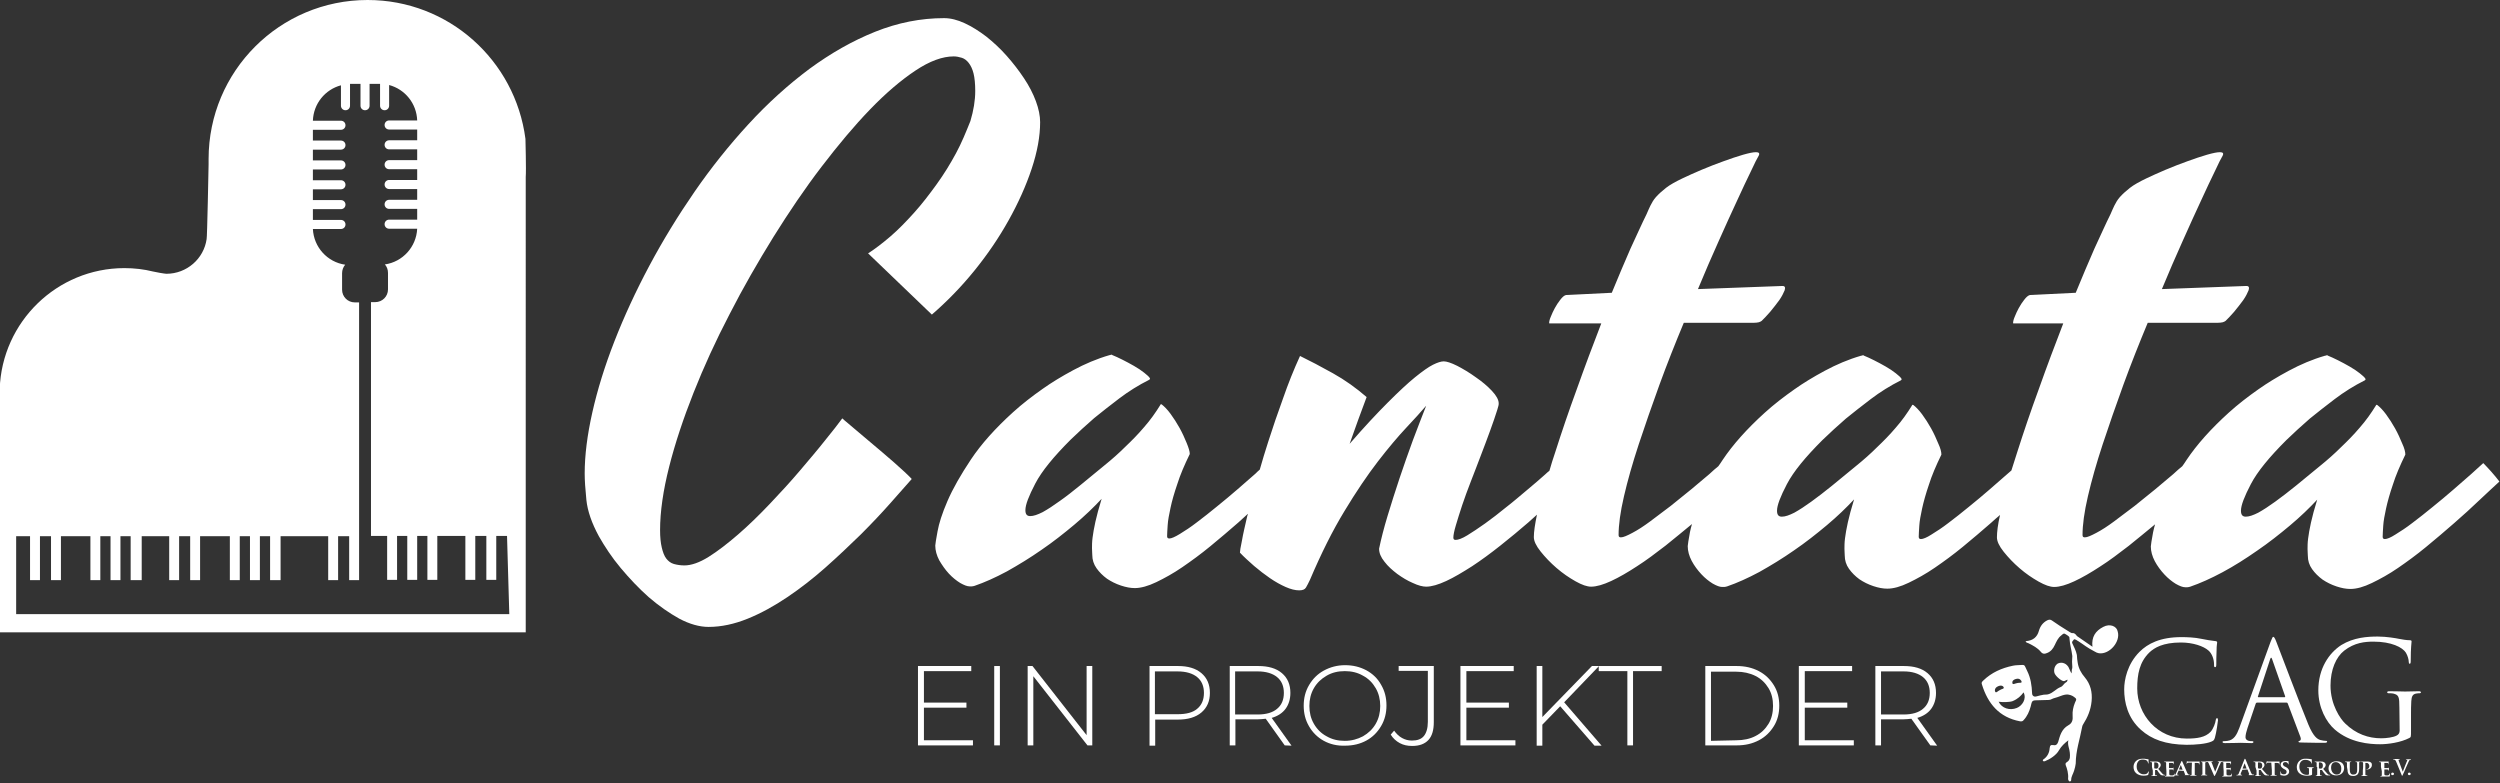 <?xml version="1.0" encoding="utf-8"?>
<!-- Generator: Adobe Illustrator 26.5.0, SVG Export Plug-In . SVG Version: 6.00 Build 0)  -->
<svg version="1.1" id="Ebene_1" xmlns="http://www.w3.org/2000/svg" xmlns:xlink="http://www.w3.org/1999/xlink" x="0px" y="0px"
	 viewBox="0 0 882.1 276.3" style="enable-background:new 0 0 882.1 276.3;" xml:space="preserve">
<rect x="0" y="0" width="882.1" height="276.3" fill="#333333" stroke="none"/>
<style type="text/css">
	.st0{fill:#FFFFFF;}
	.st1{fill-rule:evenodd;clip-rule:evenodd;fill:#FFFFFF;}
</style>
<g>
	<g>
		<g>
			<path class="st0" d="M801.1,226.6c0.6-1.6,0.8-1.9,1-1.9s0.5,0.2,1.1,1.8c0.7,1.8,8.3,21.9,11.3,29.2c1.8,4.3,3.2,5.1,4.2,5.4
				c0.7,0.2,1.5,0.3,1.9,0.3c0.3,0,0.5,0,0.5,0.3c0,0.3-0.4,0.4-1,0.4c-0.7,0-4.3,0-7.6-0.1c-0.9,0-1.5,0-1.5-0.3
				c0-0.2,0.2-0.3,0.4-0.3c0.3-0.1,0.6-0.5,0.3-1.3l-4.5-11.9c-0.1-0.2-0.2-0.3-0.4-0.3h-10.4c-0.2,0-0.4,0.1-0.5,0.4l-2.9,8.6
				c-0.4,1.2-0.7,2.4-0.7,3.2c0,1,1,1.4,1.8,1.4h0.5c0.3,0,0.5,0.1,0.5,0.3c0,0.3-0.3,0.4-0.7,0.4c-1.2,0-3.2-0.1-3.8-0.1
				c-0.5,0-3.2,0.1-5.5,0.1c-0.6,0-0.9-0.1-0.9-0.4c0-0.2,0.2-0.3,0.4-0.3c0.3,0,1,0,1.4-0.1c2.2-0.3,3.2-2.1,4.1-4.5L801.1,226.6z
				 M806.1,246c0.2,0,0.2-0.1,0.2-0.3l-4.6-13.1c-0.2-0.7-0.5-0.7-0.7,0l-4.3,13.1c-0.1,0.2,0,0.3,0.1,0.3H806.1z"/>
		</g>
	</g>
	<g>
		<path class="st0" d="M755.4,257.5c-4.7-4.2-5.9-9.7-5.9-14.3c0-3.3,1.1-8.9,5.4-13.2c2.9-2.9,7.3-5.2,14.8-5.2
			c1.9,0,4.7,0.1,7,0.6c1.8,0.4,3.4,0.6,4.9,0.8c0.5,0,0.7,0.2,0.7,0.5c0,0.4-0.2,1-0.2,2.7c-0.1,1.6-0.1,4.3-0.1,5
			c0,0.7-0.1,1-0.4,1c-0.4,0-0.4-0.3-0.4-1c0-1.9-0.8-3.9-2-4.9c-1.7-1.5-5.4-2.8-9.7-2.8c-6.4,0-9.4,1.9-11.1,3.5
			c-3.5,3.4-4.3,7.7-4.3,12.7c0,9.3,7.1,17.7,17.5,17.7c3.6,0,6.5-0.4,8.4-2.4c1-1.1,1.7-3.2,1.8-4.1c0.1-0.5,0.2-0.7,0.5-0.7
			c0.2,0,0.3,0.3,0.3,0.7c0,0.3-0.6,4.6-1.1,6.2c-0.3,0.9-0.4,1-1.3,1.4c-1.9,0.8-5.6,1.1-8.7,1.1
			C764.1,262.7,759.2,260.9,755.4,257.5z"/>
	</g>
	<g>
		<path class="st0" d="M846.6,249.7c0-3.9-0.2-4.5-2.2-5c-0.4-0.1-1.2-0.1-1.7-0.1c-0.2,0-0.4-0.1-0.4-0.3c0-0.3,0.2-0.4,0.8-0.4
			c2.2,0,5.2,0.1,5.5,0.1s3.3-0.1,4.8-0.1c0.5,0,0.8,0.1,0.8,0.4c0,0.2-0.2,0.3-0.4,0.3c-0.3,0-0.6,0-1.2,0.1
			c-1.3,0.2-1.7,1-1.8,2.7c-0.1,1.6-0.1,3-0.1,5v5.4c0,2.2,0,2.3-0.6,2.6c-3.1,1.6-7.5,2.2-10.3,2.2c-3.7,0-10.6-0.5-16-5.2
			c-3-2.6-5.8-7.7-5.8-13.8c0-7.8,3.8-13.2,8.1-16c4.4-2.7,9.2-3,12.9-3c3,0,6.5,0.6,7.4,0.8c1,0.2,2.7,0.5,3.9,0.5
			c0.5,0,0.6,0.2,0.6,0.4c0,0.7-0.3,2-0.3,6.9c0,0.8-0.1,1-0.4,1c-0.2,0-0.3-0.3-0.3-0.7c0-0.7-0.3-2-1-3.2
			c-1.2-1.9-5.1-3.9-11.4-3.9c-3,0-6.7,0.3-10.4,3.2c-2.8,2.2-4.8,6.6-4.8,12.3c0,6.8,3.5,11.8,5.2,13.4c3.8,3.7,8.2,5.2,12.7,5.2
			c1.7,0,4.3-0.3,5.5-1c0.6-0.3,1-0.9,1-1.7L846.6,249.7L846.6,249.7z"/>
	</g>
	<g>
		<g>
			<path class="st0" d="M753.7,272.8c-0.7-0.6-0.9-1.5-0.9-2.2c0-0.5,0.1-1.4,0.9-2.1c0.5-0.5,1.3-0.8,2.4-0.8c0.5,0,0.7,0,1.1,0.1
				c0.3,0,0.5,0.1,0.8,0.1c0.1,0,0.1,0.1,0.1,0.1c0,0.1,0,0.1,0,0.4c0,0.2,0,0.7,0,0.8c0,0.1,0,0.2-0.1,0.2c0,0-0.1-0.1-0.1-0.2
				c0-0.2-0.1-0.5-0.3-0.7c-0.2-0.3-0.8-0.5-1.6-0.5c-0.7,0-1.1,0.2-1.4,0.5c-0.5,0.5-0.7,1.2-0.7,2c0,1.8,1.4,2.7,2.4,2.7
				c0.7,0,1.1-0.1,1.4-0.4c0.1-0.1,0.2-0.4,0.3-0.5c0-0.1,0-0.1,0.1-0.1c0.1,0,0.1,0,0.1,0.1c0,0.1-0.1,0.8-0.2,1
				c0,0.1-0.1,0.2-0.2,0.2c-0.3,0.1-0.9,0.2-1.4,0.2C755.3,273.7,754.4,273.4,753.7,272.8z"/>
			<path class="st0" d="M759.3,270.6c0-1,0-1.2,0-1.4c0-0.2-0.1-0.3-0.3-0.3c0,0-0.2,0-0.3,0c0,0-0.1,0-0.1-0.1c0,0,0.1-0.1,0.1-0.1
				c0.4,0,0.8,0,0.9,0c0.2,0,0.8,0,1,0c0.4,0,0.9,0,1.3,0.3c0.2,0.1,0.5,0.5,0.5,0.9c0,0.5-0.3,0.9-0.9,1.4c0.6,0.7,1.1,1.3,1.5,1.7
				c0.4,0.4,0.6,0.4,0.7,0.4c0.1,0,0.1,0,0.2,0s0.1,0,0.1,0.1c0,0,0,0.1-0.1,0.1h-0.6c-0.4,0-0.5,0-0.7-0.1
				c-0.3-0.1-0.5-0.4-0.9-0.9c-0.3-0.3-0.5-0.8-0.6-0.9c0,0-0.1,0-0.1,0l-0.6,0c0,0,0,0,0,0.1v0.1c0,0.6,0,1.1,0,1.4
				c0,0.2,0,0.3,0.3,0.3c0.1,0,0.2,0,0.3,0c0.1,0,0.1,0,0.1,0.1c0,0,0,0.1-0.1,0.1c-0.4,0-0.9,0-1,0c-0.1,0-0.5,0-0.8,0
				c-0.1,0-0.1,0-0.1-0.1c0,0,0-0.1,0.1-0.1c0.1,0,0.2,0,0.2,0c0.2,0,0.2-0.1,0.2-0.3c0-0.3,0-0.8,0-1.4L759.3,270.6L759.3,270.6z
				 M760.1,271c0,0.1,0,0.1,0.1,0.1c0.2,0,0.3,0.1,0.5,0.1c0.3,0,0.4,0,0.5-0.1c0.2-0.1,0.4-0.4,0.4-1c0-0.9-0.6-1.1-1-1.1
				c-0.2,0-0.3,0-0.4,0c-0.1,0-0.1,0-0.1,0.1L760.1,271L760.1,271z"/>
			<path class="st0" d="M764.3,270.6c0-1,0-1.2,0-1.4c0-0.2-0.1-0.3-0.3-0.3c0,0-0.2,0-0.3,0c-0.1,0-0.1,0-0.1-0.1
				c0,0,0-0.1,0.2-0.1c0.3,0,0.8,0,1,0c0.2,0,1.7,0,1.8,0c0.1,0,0.2,0,0.3,0c0,0,0.1,0,0.1,0s0,0,0,0.1c0,0,0,0.1,0,0.4
				c0,0.1,0,0.3,0,0.4c0,0,0,0.1-0.1,0.1c0,0,0,0,0-0.1s0-0.2-0.1-0.2c0-0.1-0.1-0.2-0.4-0.2c-0.1,0-0.9,0-1.1,0c0,0,0,0,0,0.1v1.6
				c0,0,0,0.1,0,0.1c0.2,0,1,0,1.2,0c0.2,0,0.2,0,0.3-0.1c0.1-0.1,0.1-0.1,0.1-0.1c0,0,0,0,0,0.1c0,0,0,0.1,0,0.5c0,0.1,0,0.4,0,0.4
				s0,0.1-0.1,0.1c0,0,0,0,0,0c0-0.1,0-0.1,0-0.2c0-0.1-0.1-0.2-0.4-0.2c-0.1,0-0.9,0-1,0c0,0,0,0,0,0.1v0.5c0,0.2,0,0.8,0,1
				c0,0.4,0.2,0.5,0.9,0.5c0.2,0,0.5,0,0.6-0.1c0.2-0.1,0.2-0.2,0.3-0.5c0-0.1,0-0.1,0.1-0.1c0,0,0,0.1,0,0.2c0,0.1,0,0.6-0.1,0.7
				c0,0.2-0.1,0.2-0.3,0.2c-0.5,0-0.9,0-1.2,0c-0.3,0-0.6,0-0.8,0c-0.1,0-0.2,0-0.4,0c-0.2,0-0.3,0-0.5,0c-0.1,0-0.1,0-0.1-0.1
				c0,0,0-0.1,0.1-0.1c0.1,0,0.2,0,0.2,0c0.1,0,0.2-0.1,0.2-0.3c0-0.3,0-0.8,0-1.4L764.3,270.6L764.3,270.6z"/>
			<path class="st0" d="M768.7,271.9C768.7,271.9,768.7,271.9,768.7,271.9l-0.4,0.9c-0.1,0.2-0.1,0.3-0.1,0.4c0,0.1,0,0.2,0.3,0.2
				h0.1c0.1,0,0.1,0,0.1,0.1c0,0,0,0.1-0.1,0.1c-0.2,0-0.5,0-0.7,0c-0.1,0-0.4,0-0.8,0c-0.1,0-0.1,0-0.1-0.1c0,0,0-0.1,0.1-0.1
				c0.1,0,0.1,0,0.2,0c0.3,0,0.4-0.2,0.5-0.6l1.8-4c0.1-0.2,0.1-0.3,0.2-0.3c0.1,0,0.1,0.1,0.2,0.2c0.2,0.4,1.3,3,1.7,3.9
				c0.3,0.6,0.5,0.7,0.6,0.7c0.1,0,0.2,0,0.2,0s0.1,0,0.1,0.1c0,0,0,0.1-0.3,0.1c-0.2,0-0.7,0-1.3,0c-0.1,0-0.2,0-0.2,0
				c0,0,0-0.1,0.1-0.1c0.1,0,0.1-0.1,0.1-0.1l-0.5-1.3c0,0,0,0-0.1,0L768.7,271.9L768.7,271.9z M770.1,271.6
				C770.1,271.6,770.2,271.6,770.1,271.6l-0.6-1.7c0,0,0-0.1,0-0.1c0,0,0,0,0,0.1l-0.7,1.6c0,0,0,0,0,0L770.1,271.6L770.1,271.6z"/>
			<path class="st0" d="M773.4,269.1l-1,0c-0.4,0-0.5,0-0.7,0.2c-0.1,0.1-0.1,0.2-0.1,0.2c0,0.1,0,0.1-0.1,0.1c0,0,0,0,0-0.1
				c0-0.1,0.1-0.7,0.1-0.8c0-0.1,0-0.1,0.1-0.1c0.1,0,0.1,0,0.3,0.1c0.2,0,0.4,0,0.7,0h2.7c0.2,0,0.4,0,0.5,0c0.1,0,0.2,0,0.2,0
				c0,0,0,0,0,0.2s0,0.6,0,0.8c0,0.1,0,0.1,0,0.1c-0.1,0-0.1,0-0.1-0.1v-0.1c0-0.2-0.2-0.4-0.8-0.4l-0.8,0v2.6c0,0.6,0,1.1,0,1.4
				c0,0.2,0,0.3,0.2,0.3c0.1,0,0.2,0,0.3,0c0.1,0,0.1,0,0.1,0.1c0,0,0,0.1-0.1,0.1c-0.4,0-0.9,0-1.1,0c-0.2,0-0.6,0-0.9,0
				c-0.1,0-0.1,0-0.1-0.1c0,0,0-0.1,0.1-0.1c0.1,0,0.2,0,0.2,0c0.1,0,0.2-0.1,0.2-0.3c0-0.3,0-0.8,0-1.4L773.4,269.1L773.4,269.1z"
				/>
			<path class="st0" d="M777.1,270.6c0-1,0-1.2,0-1.4c0-0.2-0.1-0.3-0.2-0.3c-0.1,0-0.2,0-0.2,0c-0.1,0-0.1,0-0.1-0.1
				c0,0,0.1-0.1,0.2-0.1c0.2,0,0.7,0,0.9,0c0.2,0,0.6,0,0.9,0c0.1,0,0.1,0,0.1,0.1c0,0.1,0,0.1-0.1,0.1c-0.1,0-0.1,0-0.2,0
				c-0.2,0-0.2,0.1-0.3,0.3c0,0.2,0,0.4,0,1.4v1.1c0,0.6,0,1.1,0,1.4c0,0.2,0.1,0.3,0.3,0.3c0.1,0,0.2,0,0.3,0s0.1,0,0.1,0.1
				c0,0-0.1,0.1-0.1,0.1c-0.4,0-0.9,0-1.1,0c-0.1,0-0.6,0-0.9,0c-0.1,0-0.1,0-0.1-0.1c0,0,0-0.1,0.1-0.1c0.1,0,0.2,0,0.2,0
				c0.1,0,0.2-0.1,0.2-0.3c0-0.3,0-0.8,0-1.4L777.1,270.6L777.1,270.6z"/>
			<path class="st0" d="M779.3,269.3c-0.2-0.4-0.2-0.4-0.5-0.5c-0.1,0-0.2,0-0.3,0s0,0,0-0.1c0-0.1,0-0.1,0.2-0.1c0.4,0,0.7,0,1,0
				c0.2,0,0.5,0,0.9,0c0.1,0,0.2,0,0.2,0.1c0,0-0.1,0.1-0.1,0.1c-0.1,0-0.2,0-0.3,0c0,0-0.1,0.1-0.1,0.1c0,0.1,0,0.2,0.2,0.5
				l1.1,2.9h0c0.3-0.7,1.2-2.8,1.3-3.2c0-0.1,0.1-0.2,0.1-0.2c0-0.1,0-0.1-0.1-0.1c-0.1,0-0.2,0-0.3,0c0,0-0.1,0-0.1-0.1
				c0,0,0-0.1,0.2-0.1c0.3,0,0.6,0,0.7,0c0.1,0,0.4,0,0.6,0c0.1,0,0.1,0,0.1,0.1c0,0,0,0.1-0.1,0.1c-0.1,0-0.2,0-0.3,0.1
				c-0.1,0.1-0.2,0.2-0.3,0.6c-0.3,0.6-0.5,1-0.8,1.8c-0.4,1-0.7,1.6-0.9,2c-0.2,0.4-0.2,0.5-0.3,0.5c-0.1,0-0.2-0.1-0.3-0.4
				L779.3,269.3z"/>
			<path class="st0" d="M784.5,270.6c0-1,0-1.2,0-1.4c0-0.2-0.1-0.3-0.3-0.3c0,0-0.2,0-0.3,0c-0.1,0-0.1,0-0.1-0.1
				c0,0,0-0.1,0.2-0.1c0.3,0,0.8,0,1,0c0.2,0,1.7,0,1.8,0c0.1,0,0.2,0,0.3,0c0,0,0.1,0,0.1,0c0,0,0,0,0,0.1c0,0,0,0.1,0,0.4
				c0,0.1,0,0.3,0,0.4c0,0,0,0.1-0.1,0.1c-0.1,0-0.1,0-0.1-0.1s0-0.2,0-0.2c0-0.1-0.1-0.2-0.4-0.2c-0.1,0-0.9,0-1.1,0c0,0,0,0,0,0.1
				v1.6c0,0,0,0.1,0,0.1c0.2,0,1,0,1.2,0c0.2,0,0.3,0,0.3-0.1c0-0.1,0.1-0.1,0.1-0.1c0,0,0,0,0,0.1c0,0,0,0.1,0,0.5
				c0,0.1,0,0.4,0,0.4s0,0.1-0.1,0.1c0,0,0,0,0,0c0-0.1,0-0.1,0-0.2c0-0.1-0.1-0.2-0.4-0.2c-0.1,0-0.9,0-1,0c0,0,0,0,0,0.1v0.5
				c0,0.2,0,0.8,0,1c0,0.4,0.2,0.5,0.9,0.5c0.2,0,0.5,0,0.6-0.1s0.2-0.2,0.3-0.5c0-0.1,0-0.1,0.1-0.1c0,0,0,0.1,0,0.2
				c0,0.1,0,0.6-0.1,0.7c0,0.2-0.1,0.2-0.3,0.2c-0.5,0-0.9,0-1.2,0c-0.3,0-0.6,0-0.8,0c-0.1,0-0.2,0-0.4,0c-0.2,0-0.3,0-0.5,0
				c-0.1,0-0.1,0-0.1-0.1c0,0,0-0.1,0.1-0.1c0.1,0,0.2,0,0.2,0c0.1,0,0.2-0.1,0.2-0.3c0-0.3,0-0.8,0-1.4L784.5,270.6L784.5,270.6z"
				/>
			<path class="st0" d="M791.2,271.6C791.1,271.6,791.1,271.6,791.2,271.6l-0.5,1.1c-0.1,0.2-0.1,0.4-0.1,0.5c0,0.1,0.1,0.2,0.3,0.2
				h0.1c0.1,0,0.1,0,0.1,0.1c0,0.1,0,0.1-0.1,0.1c-0.2,0-0.6,0-0.8,0c-0.1,0-0.5,0-0.9,0c-0.1,0-0.2,0-0.2-0.1c0-0.1,0-0.1,0.1-0.1
				c0.1,0,0.2,0,0.2,0c0.3,0,0.5-0.3,0.6-0.7l1.9-4.7c0.1-0.2,0.1-0.3,0.2-0.3c0,0,0.1,0.1,0.2,0.2c0.2,0.4,1.4,3.5,1.9,4.6
				c0.3,0.7,0.5,0.8,0.7,0.8c0.1,0,0.2,0,0.3,0c0,0,0.1,0,0.1,0.1c0,0.1-0.1,0.1-0.3,0.1s-0.8,0-1.4,0c-0.1,0-0.2,0-0.2-0.1
				c0-0.1,0-0.1,0.1-0.1c0,0,0.1-0.1,0.1-0.2l-0.6-1.6c0,0,0,0-0.1,0L791.2,271.6L791.2,271.6z M792.7,271.2
				C792.8,271.2,792.8,271.2,792.7,271.2l-0.7-1.9c0,0,0-0.1,0-0.1c0,0,0,0,0,0.1l-0.7,1.8c0,0,0,0.1,0,0.1H792.7z"/>
			<path class="st0" d="M795.8,270.6c0-1,0-1.2,0-1.4c0-0.2-0.1-0.3-0.3-0.3c0,0-0.2,0-0.3,0c-0.1,0-0.1,0-0.1-0.1
				c0,0,0.1-0.1,0.2-0.1c0.3,0,0.8,0,0.9,0c0.2,0,0.8,0,1,0c0.4,0,0.9,0,1.3,0.3c0.2,0.1,0.5,0.5,0.5,0.9c0,0.5-0.3,0.9-0.9,1.4
				c0.6,0.7,1.1,1.3,1.5,1.7c0.4,0.4,0.6,0.4,0.7,0.4c0.1,0,0.1,0,0.2,0c0,0,0.1,0,0.1,0.1c0,0,0,0.1-0.1,0.1h-0.6
				c-0.4,0-0.5,0-0.7-0.1c-0.3-0.1-0.5-0.4-0.9-0.9c-0.3-0.3-0.5-0.8-0.6-0.9c0,0-0.1,0-0.1,0l-0.6,0c0,0,0,0,0,0.1v0.1
				c0,0.6,0,1.1,0,1.4c0,0.2,0,0.3,0.3,0.3c0.1,0,0.2,0,0.3,0c0,0,0.1,0,0.1,0.1c0,0,0,0.1-0.1,0.1c-0.4,0-0.9,0-1,0
				c-0.1,0-0.5,0-0.8,0c-0.1,0-0.1,0-0.1-0.1c0,0,0-0.1,0.1-0.1c0.1,0,0.2,0,0.2,0c0.1,0,0.2-0.1,0.2-0.3c0-0.3,0-0.8,0-1.4
				L795.8,270.6L795.8,270.6z M796.7,271c0,0.1,0,0.1,0.1,0.1c0.1,0,0.3,0.1,0.5,0.1c0.3,0,0.3,0,0.5-0.1c0.2-0.1,0.4-0.4,0.4-1
				c0-0.9-0.6-1.1-1-1.1c-0.2,0-0.3,0-0.4,0c0,0-0.1,0-0.1,0.1L796.7,271L796.7,271z"/>
			<path class="st0" d="M801.4,269.1l-1,0c-0.4,0-0.5,0-0.6,0.2c-0.1,0.1-0.1,0.2-0.1,0.2c0,0.1,0,0.1-0.1,0.1c0,0,0,0,0-0.1
				c0-0.1,0.1-0.7,0.2-0.8c0-0.1,0-0.1,0.1-0.1c0.1,0,0.1,0,0.3,0.1c0.2,0,0.5,0,0.7,0h2.7c0.2,0,0.3,0,0.5,0c0.1,0,0.2,0,0.2,0
				c0,0,0,0,0,0.2s0,0.6,0,0.8c0,0.1,0,0.1,0,0.1c-0.1,0-0.1,0-0.1-0.1v-0.1c0-0.2-0.2-0.4-0.8-0.4l-0.8,0v2.6c0,0.6,0,1.1,0,1.4
				c0,0.2,0.1,0.3,0.3,0.3c0.1,0,0.2,0,0.3,0c0.1,0,0.1,0,0.1,0.1c0,0-0.1,0.1-0.1,0.1c-0.4,0-0.9,0-1.1,0c-0.1,0-0.6,0-0.9,0
				c-0.1,0-0.1,0-0.1-0.1c0,0,0-0.1,0.1-0.1c0.1,0,0.2,0,0.2,0c0.1,0,0.2-0.1,0.2-0.3c0-0.3,0-0.8,0-1.4L801.4,269.1L801.4,269.1z"
				/>
			<path class="st0" d="M804.7,273.5c-0.1-0.1-0.1-0.1-0.1-0.2c0-0.4,0-0.8,0-0.9c0-0.1,0-0.2,0.1-0.2c0,0,0.1,0.1,0.1,0.1
				c0,0.1,0,0.2,0,0.3c0.1,0.5,0.6,0.6,1.1,0.6c0.6,0,0.9-0.4,0.9-0.8c0-0.3,0-0.6-0.6-0.9l-0.4-0.2c-0.8-0.5-1.1-0.9-1.1-1.5
				c0-0.8,0.7-1.3,1.7-1.3c0.4,0,0.8,0,1,0.1c0.1,0,0.1,0,0.1,0.1c0,0.1,0,0.3,0,0.8c0,0.1,0,0.2-0.1,0.2c0,0-0.1,0-0.1-0.1
				c0-0.1,0-0.2-0.2-0.4c-0.1-0.1-0.3-0.3-0.7-0.3c-0.5,0-0.9,0.2-0.9,0.7c0,0.3,0.1,0.5,0.7,0.9l0.3,0.1c0.9,0.5,1.2,1,1.2,1.6
				c0,0.5-0.2,0.9-0.7,1.2c-0.3,0.2-0.8,0.3-1.1,0.3C805.4,273.6,805,273.6,804.7,273.5z"/>
			<path class="st0" d="M815.8,273.1c0,0.2,0,0.2-0.1,0.3c-0.5,0.3-1.2,0.3-1.8,0.3c-1.8,0-3.5-0.9-3.5-3c0-1.2,0.6-2.1,1.3-2.5
				c0.7-0.5,1.4-0.5,2-0.5c0.5,0,1.2,0.1,1.3,0.1c0.2,0,0.4,0.1,0.6,0.1c0.1,0,0.1,0,0.1,0.1c0,0.1,0,0.3,0,1.2c0,0.1,0,0.2-0.1,0.2
				c0,0-0.1,0-0.1-0.1c0-0.2,0-0.4-0.3-0.6c-0.2-0.2-0.8-0.6-1.7-0.6c-0.4,0-1,0-1.5,0.5c-0.4,0.4-0.7,0.9-0.7,1.9
				c0,1.6,1,2.9,2.6,2.9c0.2,0,0.5,0,0.7-0.1c0.1-0.1,0.1-0.2,0.1-0.3v-0.7c0-0.4,0-0.7,0-0.9c0-0.3-0.1-0.4-0.3-0.5
				c-0.1,0-0.2,0-0.3,0c-0.1,0-0.1,0-0.1-0.1c0-0.1,0-0.1,0.2-0.1c0.4,0,0.9,0,1.1,0c0.2,0,0.6,0,0.9,0c0.1,0,0.2,0,0.2,0.1
				c0,0,0,0.1-0.1,0.1c0,0-0.1,0-0.2,0c-0.2,0-0.3,0.2-0.3,0.5c0,0.2,0,0.5,0,0.9V273.1z"/>
			<path class="st0" d="M817.4,270.6c0-1,0-1.2,0-1.4c0-0.2-0.1-0.3-0.3-0.3c0,0-0.2,0-0.3,0c-0.1,0-0.1,0-0.1-0.1
				c0,0,0.1-0.1,0.2-0.1c0.3,0,0.8,0,0.9,0c0.2,0,0.8,0,1,0c0.4,0,0.9,0,1.3,0.3c0.2,0.1,0.5,0.5,0.5,0.9c0,0.5-0.3,0.9-0.9,1.4
				c0.6,0.7,1.1,1.3,1.5,1.7c0.4,0.4,0.6,0.4,0.7,0.4c0.1,0,0.1,0,0.2,0c0.1,0,0.1,0,0.1,0.1c0,0-0.1,0.1-0.1,0.1h-0.6
				c-0.4,0-0.5,0-0.7-0.1c-0.3-0.1-0.5-0.4-0.9-0.9c-0.3-0.3-0.5-0.8-0.6-0.9c0,0-0.1,0-0.1,0l-0.6,0c0,0,0,0,0,0.1v0.1
				c0,0.6,0,1.1,0,1.4c0,0.2,0,0.3,0.2,0.3c0.1,0,0.3,0,0.3,0c0,0,0.1,0,0.1,0.1c0,0,0,0.1-0.1,0.1c-0.4,0-1,0-1.1,0
				c-0.1,0-0.5,0-0.8,0c-0.1,0-0.1,0-0.1-0.1c0,0,0-0.1,0.1-0.1c0.1,0,0.2,0,0.2,0c0.1,0,0.2-0.1,0.2-0.3c0-0.3,0-0.8,0-1.4V270.6z
				 M818.2,271c0,0.1,0,0.1,0,0.1c0.2,0,0.3,0.1,0.5,0.1c0.3,0,0.3,0,0.5-0.1c0.2-0.1,0.4-0.4,0.4-1c0-0.9-0.6-1.1-1-1.1
				c-0.2,0-0.3,0-0.4,0c0,0,0,0,0,0.1L818.2,271L818.2,271z"/>
			<path class="st0" d="M821.6,271.1c0-1.1,0.8-2.5,2.8-2.5c1.7,0,2.7,0.9,2.7,2.4c0,1.5-1.1,2.6-2.8,2.6
				C822.4,273.6,821.6,272.3,821.6,271.1z M826.1,271.2c0-1.4-0.9-2.3-2-2.3c-0.7,0-1.6,0.4-1.6,2c0,1.3,0.8,2.4,2,2.4
				C825.1,273.3,826.1,273.1,826.1,271.2z"/>
			<path class="st0" d="M828.1,270.6c0-1,0-1.2,0-1.4c0-0.2-0.1-0.3-0.3-0.3c0,0-0.2,0-0.3,0c-0.1,0-0.1,0-0.1-0.1
				c0,0,0-0.1,0.2-0.1c0.3,0,0.8,0,1,0c0.2,0,0.6,0,0.9,0c0.1,0,0.1,0,0.1,0.1c0,0,0,0.1-0.1,0.1c-0.1,0-0.1,0-0.2,0
				c-0.2,0-0.2,0.1-0.2,0.3c0,0.2,0,0.4,0,1.4v0.9c0,1,0.2,1.3,0.5,1.6c0.3,0.2,0.6,0.2,0.8,0.2c0.3,0,0.7-0.1,0.9-0.3
				c0.4-0.4,0.4-0.9,0.4-1.6v-0.8c0-1,0-1.2,0-1.4c0-0.2-0.1-0.3-0.3-0.3c0,0-0.2,0-0.2,0c-0.1,0-0.1,0-0.1-0.1c0,0,0-0.1,0.1-0.1
				c0.3,0,0.8,0,0.8,0c0.1,0,0.5,0,0.8,0c0.1,0,0.1,0,0.1,0.1c0,0,0,0.1-0.1,0.1c-0.1,0-0.1,0-0.2,0c-0.2,0-0.2,0.1-0.2,0.3
				s0,0.4,0,1.4v0.7c0,0.7-0.1,1.5-0.6,2c-0.5,0.4-1,0.5-1.4,0.5c-0.3,0-1,0-1.5-0.4c-0.3-0.3-0.6-0.8-0.6-1.7L828.1,270.6
				L828.1,270.6z"/>
			<path class="st0" d="M833.8,270.6c0-1,0-1.2,0-1.4c0-0.2-0.1-0.3-0.3-0.3c0,0-0.2,0-0.3,0c-0.1,0-0.1,0-0.1-0.1
				c0,0,0-0.1,0.2-0.1c0.3,0,0.8,0,1,0c0.3,0,0.8,0,1.1,0c0.8,0,1.1,0.3,1.2,0.4c0.2,0.1,0.3,0.4,0.3,0.8c0,0.9-0.7,1.6-1.7,1.6
				c0,0-0.2,0-0.2,0c0,0-0.1,0-0.1,0c0-0.1,0.1-0.1,0.2-0.1c0.4,0,0.9-0.4,0.9-1c0-0.2,0-0.6-0.4-1c-0.2-0.2-0.5-0.2-0.7-0.2
				c-0.1,0-0.2,0-0.3,0c0,0,0,0,0,0.1v2.6c0,0.6,0,1.1,0,1.4c0,0.2,0.1,0.3,0.3,0.3c0.1,0,0.2,0,0.3,0c0.1,0,0.1,0,0.1,0.1
				c0,0,0,0.1-0.1,0.1c-0.5,0-0.9,0-1.1,0c-0.2,0-0.6,0-0.8,0c-0.1,0-0.1,0-0.1-0.1c0,0,0-0.1,0.1-0.1s0.2,0,0.2,0
				c0.1,0,0.2-0.1,0.2-0.3c0-0.3,0-0.8,0-1.4L833.8,270.6L833.8,270.6z"/>
			<path class="st0" d="M840.1,270.6c0-1,0-1.2,0-1.4c0-0.2-0.1-0.3-0.3-0.3c0,0-0.2,0-0.3,0c-0.1,0-0.1,0-0.1-0.1
				c0,0,0.1-0.1,0.2-0.1c0.4,0,0.8,0,1,0c0.2,0,1.7,0,1.8,0c0.1,0,0.2,0,0.3,0c0,0,0.1,0,0.1,0c0,0,0,0,0,0.1c0,0,0,0.1,0,0.4
				c0,0.1,0,0.3,0,0.4c0,0,0,0.1-0.1,0.1c0,0,0,0,0-0.1s0-0.2,0-0.2c0-0.1-0.1-0.2-0.4-0.2c-0.1,0-0.9,0-1,0c0,0,0,0,0,0.1v1.6
				c0,0,0,0.1,0,0.1c0.2,0,1,0,1.2,0c0.2,0,0.2,0,0.3-0.1c0.1-0.1,0.1-0.1,0.1-0.1c0,0,0,0,0,0.1c0,0,0,0.1,0,0.5c0,0.1,0,0.4,0,0.4
				s0,0.1-0.1,0.1c-0.1,0-0.1,0-0.1,0c0-0.1,0-0.1,0-0.2c0-0.1-0.1-0.2-0.4-0.2c-0.1,0-0.9,0-1,0c0,0,0,0,0,0.1v0.5c0,0.2,0,0.8,0,1
				c0,0.4,0.2,0.5,0.9,0.5c0.2,0,0.5,0,0.6-0.1c0.2-0.1,0.2-0.2,0.3-0.5c0-0.1,0-0.1,0.1-0.1c0,0,0.1,0.1,0.1,0.2
				c0,0.1-0.1,0.6-0.1,0.7c0,0.2-0.1,0.2-0.3,0.2c-0.5,0-0.9,0-1.2,0c-0.3,0-0.6,0-0.8,0c-0.1,0-0.2,0-0.4,0c-0.2,0-0.3,0-0.5,0
				c-0.1,0-0.1,0-0.1-0.1c0,0,0-0.1,0.1-0.1s0.2,0,0.2,0c0.1,0,0.2-0.1,0.2-0.3c0-0.3,0-0.8,0-1.4L840.1,270.6L840.1,270.6z"/>
			<path class="st0" d="M843.7,273.1c0-0.2,0.1-0.5,0.5-0.5c0.2,0,0.5,0.2,0.5,0.4c0,0.3-0.2,0.5-0.5,0.5
				C843.8,273.5,843.7,273.3,843.7,273.1z"/>
			<path class="st0" d="M845.4,268.6c-0.2-0.4-0.3-0.5-0.6-0.6c-0.1,0-0.2,0-0.3,0s-0.1,0-0.1-0.1c0-0.1,0.1-0.1,0.2-0.1
				c0.4,0,0.8,0,1.1,0c0.2,0,0.6,0,0.9,0c0.1,0,0.2,0,0.2,0.1c0,0,0,0.1-0.1,0.1c-0.1,0-0.2,0-0.3,0c0,0-0.1,0.1-0.1,0.2
				c0,0.1,0.1,0.3,0.2,0.6l1.3,3.5h0c0.3-0.9,1.3-3.3,1.5-3.8c0-0.1,0.1-0.2,0.1-0.3c0-0.1,0-0.1-0.1-0.1c-0.1,0-0.2,0-0.3,0
				c-0.1,0-0.1,0-0.1-0.1c0-0.1,0.1-0.1,0.2-0.1c0.4,0,0.7,0,0.8,0c0.2,0,0.5,0,0.7,0c0.1,0,0.1,0,0.1,0.1c0,0,0,0.1-0.1,0.1
				c-0.1,0-0.2,0-0.4,0.1c-0.1,0.1-0.2,0.2-0.4,0.7c-0.3,0.7-0.5,1.1-0.9,2c-0.5,1.1-0.8,2-1,2.3c-0.2,0.5-0.2,0.5-0.3,0.5
				c-0.1,0-0.2-0.1-0.3-0.5L845.4,268.6z"/>
			<path class="st0" d="M849.6,273.1c0-0.2,0.1-0.5,0.5-0.5c0.2,0,0.5,0.2,0.5,0.4c0,0.3-0.2,0.5-0.5,0.5
				C849.8,273.5,849.6,273.3,849.6,273.1z"/>
		</g>
	</g>
	<g>
		<g>
			<g>
				<path class="st1" d="M742.1,221.2c-2.7,1.4-4.2,3.5-3.8,7c-2.5-1.7-5.2-3.6-5.5-3.8c-0.2-0.4-0.9-1.2-1.7-1
					c-0.2,0-1.1-0.5-1.8-1c-1.8-1.1-3.5-2.2-5.2-3.4c-0.6-0.5-1.2-0.4-1.8-0.1c-1.5,0.8-2.4,2-2.9,3.7c-0.6,2.2-2.1,3.4-4.4,3.6
					c-0.1,0-0.2,0.1-0.3,0.1c0.2,0.5,0.7,0.5,1.1,0.7c1.6,0.8,3.1,1.6,4.2,2.9c0.7,0.9,1.4,0.9,2.3,0.5c1.3-0.5,2.1-1.5,2.7-2.8
					c0.6-1.2,1.1-2.5,2.3-3.4c0.4-0.3,0.8-0.9,1.4-0.5c0.5,0.3,0.9,0.5,1.3,0.9c0.2,0.2,0.2,0.5,0.2,0.8c0.2,2.5,0.7,3.7,1,6.1
					c0,0.5-0.1,1.2-0.1,2c0,0.6,0.1,1.3,0.1,1.9c0,0.3-0.1,0.7-0.2,1c0,0.5,0,0.9-0.1,1.2c-0.4-0.6-0.7-1.6-1.1-2.3
					c-1.6-2.3-3.8-1.3-4.1-0.9c-1,0.9-1.1,2.5-0.7,3.3c0.5,1.1,2.7,2.9,3.4,2.6l1.1-0.5c0,0.5-0.2,0.8-0.6,1c-0.7,0.4-1,1.3-1.8,1.6
					c-1.8,0.7-2.6,2.1-4.5,2.6c-0.4,0.1-1,0.1-1.4,0.1c-0.7,0.1-1.9,0.4-2.6,0.6c-0.9,0.3-1.6-0.2-1.6-1.1c-0.1-2.7-0.5-5.4-1.7-7.8
					c-1.3-2.6-0.5-2.2-3.4-2.1c-0.6,0-1.2,0.1-1.7,0.2c-3.9,0.8-7.5,2.4-10.4,5.2c-0.4,0.4-0.8,0.7-0.5,1.4
					c2.1,6.8,6.1,11.6,13.4,13c0.6,0.1,1,0,1.3-0.4c1.3-1.4,2-3,2.5-4.8c0.4-1.5,0.3-2.2,1.8-2.2c1,0,2.7-0.1,3.6-0.1
					c0.4,0,1.1,0,1.5-0.1c1-0.5,1.2-0.5,2.5-0.9c0.7-0.2,2.7-1.2,4-0.9c1.1,0.2,1.7,0.6,2.4,1.2c0.6,0.5,0,1.1-0.2,1.7
					c-0.6,1.5-0.9,3-0.8,4.5c0.1,1.3,0,2.6-1.5,3.4c-2.5,1.4-3,3.9-3.6,5.9c-0.3,0.8-0.7,1.3-1.7,1.1c-0.8-0.1-1.2,0-1.3,1.1
					c-0.1,1.6-0.8,2.9-2,3.8c-0.2,0.1-0.5,0.3-0.4,0.6c0.1,0.3,0.4,0.2,0.7,0.2c1.8-0.7,4.1-2.2,5-3.9c0.8-1.4,2-2.5,3.3-3.5
					c-0.4,1.6,0.4,2.9,0.5,4.3c0.1,1.2,0.3,2.6-1,3.4c-0.3,0.2-0.7,0.4-0.4,1.2c0.4,0.9,1,3,0.8,4.6c0,0.2,0,0.4,0.1,0.5
					c0.1,0.3,0.3,0.6,0.6,0.5c0.3,0,0.4-0.3,0.4-0.6c0-1.1,0.7-2.1,1-3.1c0.3-0.9,0.5-1.8,0.6-2.6c0-4.5,1.5-8.7,2.3-13.1
					c0-0.2,0.2-0.5,0.3-0.7c1.6-2.5,2.7-5.1,3-8.2c0.3-3.2-0.4-6-2.4-8.4c-1.3-1.5-2.2-3.2-2.5-5.1c-0.1-0.7-0.3-1.9-0.3-2.8
					c-0.3-1.5-1-2.8-1.6-4.1c-0.3-0.7,0.3-0.9,0.5-1.3c0.3-0.5,1.4,0.5,1.7,0.6c1.9,1.2,2.8,2.1,5.7,3.6c0.5,0.3,0.9,0.5,1.5,0.6
					c3.7,0.5,7.7-4.1,6.6-7.7C746.9,221,744.5,219.9,742.1,221.2z M704.1,244.2c-0.4-0.4-0.3-1.4,0.6-1.9c1.4-0.8,2.2-0.2,2.3,0.3
					c0.1,0.5-0.6,0.4-1.4,0.9C704.8,243.9,704.4,244.5,704.1,244.2z M711.6,249.8c-2.5,1-5.3,0.1-6.4-2.2c1.3,0.2,3.7,0.2,4.9-0.2
					c1.9-0.8,2.9-1.8,3.9-3.1C715.2,246.7,713.4,249.1,711.6,249.8z M713.3,240.6c0,0.5-0.7,0.2-1.5,0.4c-1,0.2-1.5,0.6-1.7,0.2
					c-0.2-0.5-0.1-1.4,1.5-1.7C712.6,239.3,713.3,240.1,713.3,240.6z"/>
			</g>
		</g>
	</g>
</g>
<g>
	<path class="st0" d="M343.3,261.2v1.8h-19.4V235h18.8v1.8H326v11.1h15v1.8h-15v11.5L343.3,261.2L343.3,261.2z"/>
	<path class="st0" d="M350.8,235h2V263h-2V235z"/>
	<path class="st0" d="M385.4,235V263h-1.7l-19.1-24.4V263h-2V235h1.7l19.1,24.4V235H385.4z"/>
	<path class="st0" d="M423.9,237.5c2,1.7,3,4,3,7c0,2.9-1,5.2-3,6.9c-2,1.7-4.8,2.5-8.3,2.5h-8v9.2h-2V235h10.1
		C419.1,235,421.9,235.8,423.9,237.5z M422.4,250.1c1.6-1.3,2.4-3.2,2.4-5.6s-0.8-4.3-2.4-5.6s-3.9-2-6.9-2h-8V252h8
		C418.6,252,420.9,251.4,422.4,250.1z"/>
	<path class="st0" d="M453.3,263l-6.7-9.4c-1,0.1-1.9,0.2-2.7,0.2h-8v9.2h-2V235h10.1c3.5,0,6.3,0.8,8.3,2.5c2,1.7,3,4,3,7
		c0,2.2-0.6,4.1-1.7,5.6c-1.1,1.5-2.8,2.6-4.9,3.2l7,9.8L453.3,263L453.3,263z M443.8,252.1c3,0,5.3-0.7,6.8-2
		c1.6-1.3,2.4-3.2,2.4-5.6s-0.8-4.3-2.4-5.6s-3.9-2-6.8-2h-8v15.2L443.8,252.1L443.8,252.1z"/>
	<path class="st0" d="M467.1,261.4c-2.2-1.2-4-3-5.2-5.1c-1.3-2.2-1.9-4.6-1.9-7.3c0-2.7,0.6-5.1,1.9-7.3s3-3.9,5.2-5.1
		s4.7-1.9,7.5-1.9c2.8,0,5.2,0.6,7.5,1.8c2.2,1.2,4,2.9,5.2,5.1c1.3,2.2,1.9,4.6,1.9,7.3c0,2.7-0.6,5.1-1.9,7.3
		c-1.3,2.2-3,3.9-5.2,5.1s-4.7,1.8-7.5,1.8C471.8,263.2,469.3,262.6,467.1,261.4z M480.9,259.8c1.9-1.1,3.4-2.5,4.5-4.4
		c1.1-1.9,1.6-4,1.6-6.3c0-2.3-0.5-4.4-1.6-6.3c-1.1-1.9-2.6-3.4-4.5-4.4c-1.9-1.1-4-1.6-6.4-1.6s-4.5,0.5-6.4,1.6
		c-1.9,1.1-3.4,2.5-4.5,4.4c-1.1,1.9-1.6,4-1.6,6.3c0,2.3,0.5,4.4,1.6,6.3c1.1,1.9,2.6,3.4,4.5,4.4c1.9,1.1,4,1.6,6.4,1.6
		C476.9,261.4,479,260.8,480.9,259.8z"/>
	<path class="st0" d="M493.9,262.2c-1.3-0.7-2.4-1.7-3.2-3l1.2-1.4c0.8,1.1,1.7,2,2.8,2.6s2.2,0.9,3.5,0.9c1.9,0,3.3-0.5,4.2-1.6
		s1.4-2.8,1.4-5v-18h-10.3V235h12.4v19.8c0,2.8-0.6,4.9-1.9,6.3c-1.3,1.4-3.2,2.1-5.7,2.1C496.6,263.2,495.2,262.9,493.9,262.2z"/>
	<path class="st0" d="M534.7,261.2v1.8h-19.4V235h18.8v1.8h-16.7v11.1h15v1.8h-15v11.5L534.7,261.2L534.7,261.2z"/>
	<path class="st0" d="M550.5,249.2l-6.3,6.5v7.4h-2V235h2v18l17.5-18h2.5l-12.3,12.8l13.2,15.3h-2.5L550.5,249.2z"/>
	<path class="st0" d="M574.2,236.8h-10.1V235h22.2v1.8h-10.1v26.2h-2L574.2,236.8L574.2,236.8z"/>
	<path class="st0" d="M601.7,235h11.1c2.9,0,5.5,0.6,7.8,1.8c2.3,1.2,4,2.9,5.3,5s1.9,4.5,1.9,7.2c0,2.7-0.6,5.1-1.9,7.2
		c-1.3,2.1-3,3.8-5.3,5c-2.3,1.2-4.8,1.8-7.8,1.8h-11.1V235z M612.6,261.2c2.6,0,4.9-0.5,6.8-1.5c2-1,3.5-2.5,4.6-4.3
		c1.1-1.8,1.6-4,1.6-6.3c0-2.4-0.5-4.5-1.6-6.3c-1.1-1.8-2.6-3.3-4.6-4.3s-4.3-1.5-6.8-1.5h-8.9v24.4L612.6,261.2L612.6,261.2z"/>
	<path class="st0" d="M654.1,261.2v1.8h-19.4V235h18.8v1.8h-16.7v11.1h15v1.8h-15v11.5L654.1,261.2L654.1,261.2z"/>
	<path class="st0" d="M681.1,263l-6.7-9.4c-1,0.1-1.9,0.2-2.7,0.2h-8v9.2h-2V235h10.1c3.5,0,6.3,0.8,8.3,2.5c2,1.7,3,4,3,7
		c0,2.2-0.6,4.1-1.7,5.6c-1.1,1.5-2.8,2.6-4.9,3.2l7,9.8L681.1,263L681.1,263z M671.7,252.1c3,0,5.3-0.7,6.8-2
		c1.6-1.3,2.4-3.2,2.4-5.6s-0.8-4.3-2.4-5.6s-3.9-2-6.8-2h-8v15.2L671.7,252.1L671.7,252.1z"/>
</g>
<g>
	<path class="st0" d="M337.3,54.1c-2,3.7-4.2,7.3-6.8,10.9c-2.6,3.6-5.2,7-8,10.1c-2.8,3.1-5.5,5.9-8.3,8.3c-2.8,2.4-5.4,4.4-7.9,6
		l22.5,21.6c5.3-4.6,10.3-9.7,15-15.5c4.7-5.8,8.7-11.7,12.1-17.8c3.4-6.1,6.1-12.1,8.1-18.1c2-6,3-11.5,3-16.5
		c0-2.2-0.5-4.7-1.5-7.4c-1-2.7-2.4-5.4-4.2-8.1s-3.8-5.3-6.1-7.9s-4.7-4.8-7.2-6.8c-2.5-1.9-5-3.5-7.6-4.7c-2.6-1.2-5-1.8-7.3-1.8
		c-8.2,0-16.3,1.6-24.3,4.8c-8,3.2-15.7,7.6-23.2,13.1c-7.5,5.6-14.7,12.1-21.5,19.5s-13.2,15.4-19,23.8s-11.2,17.2-16,26.2
		s-8.9,17.9-12.3,26.6c-3.4,8.7-6,17.1-7.8,25.1s-2.7,15.2-2.7,21.6c0,2.3,0.2,5.4,0.6,9.3c0.4,3.9,1.9,8.2,4.4,12.8
		c2.1,3.7,4.6,7.5,7.7,11.2s6.4,7.2,9.9,10.3c3.6,3.1,7.2,5.6,10.8,7.6c3.6,1.9,7.1,2.9,10.3,2.9c4.5,0,9.1-1,13.8-2.9
		s9.4-4.5,14-7.6c4.6-3.1,9.1-6.6,13.5-10.5c4.4-3.9,8.5-7.8,12.4-11.6c3.9-3.9,7.3-7.5,10.4-11c3.1-3.5,5.6-6.3,7.6-8.6
		c-1.4-1.5-3.5-3.4-6.2-5.8c-2.7-2.4-5.5-4.7-8.2-7c-2.7-2.3-5.1-4.3-7.1-6c-2-1.7-3-2.5-3-2.6c-1.4,1.9-3.4,4.5-6.1,7.8
		c-2.6,3.3-5.6,6.8-8.9,10.7c-3.3,3.9-6.9,7.8-10.6,11.7c-3.8,4-7.5,7.6-11.2,10.8s-7.2,5.9-10.4,7.9s-6.1,3-8.5,3
		c-1.4,0-2.6-0.2-3.7-0.5c-1.1-0.3-2-1-2.7-1.9c-0.7-0.9-1.2-2.2-1.6-3.9s-0.6-3.7-0.6-6.1c0-6.6,1.1-14.1,3.2-22.4
		c2.1-8.3,5-17,8.6-26.1c3.6-9.1,7.8-18.3,12.7-27.7c4.8-9.4,10-18.4,15.5-27.3c5.5-8.8,11.1-17.1,17-24.8s11.5-14.4,17.1-20.2
		c5.6-5.8,10.9-10.3,16-13.7s9.6-5,13.5-5c1,0,1.9,0.2,2.9,0.5c0.9,0.3,1.7,0.9,2.4,1.8s1.3,2.1,1.7,3.7c0.4,1.6,0.6,3.7,0.6,6.2
		c0,3.4-0.6,6.9-1.7,10.6C340.8,46.7,339.3,50.4,337.3,54.1z"/>
	<path class="st0" d="M879,166.4c-1.1-1.2-2-2.2-2.8-3c-1,0.9-2.4,2.2-4.3,3.9c-1.9,1.7-4,3.5-6.3,5.5c-2.3,2-4.7,4-7.3,6.1
		c-2.5,2.1-4.9,3.9-7.1,5.6c-2.2,1.7-4.2,3-6,4.1c-1.7,1.1-3,1.6-3.7,1.6c-0.5,0-0.8-0.2-0.8-0.8c0-0.9,0.1-2.2,0.2-3.9
		c0.1-1.7,0.5-3.8,1-6.1s1.3-5.2,2.4-8.4c1-3.2,2.5-6.7,4.4-10.6c0-0.9-0.3-2.2-1.1-3.9c-0.7-1.7-1.5-3.5-2.5-5.3
		c-1-1.8-2.1-3.5-3.2-5s-2.2-2.6-3.1-3.3c-0.2-0.1-0.3-0.1-0.4,0s-0.1,0.2-0.1,0.2c-1.6,2.6-3.5,5.3-5.7,7.8
		c-2.2,2.6-4.4,4.8-6.5,6.8c-2.4,2.4-4.9,4.6-7.5,6.7c-2.9,2.4-5.7,4.7-8.4,6.9c-2.7,2.2-5.2,4.1-7.4,5.7s-4.2,2.9-6,3.9
		c-1.8,0.9-3.2,1.4-4.4,1.4s-1.7-0.7-1.7-2.1c0-1.9,1.2-5,3.5-9.4s6.5-9.5,12.5-15.5c2.6-2.5,5.3-5,8.3-7.6c2.6-2.1,5.5-4.4,8.8-6.9
		s6.8-4.7,10.6-6.6l0.2-0.2c0.1-0.1,0.1-0.2,0-0.4c-0.3-0.5-1-1.1-2-1.9s-2.2-1.6-3.6-2.4c-1.4-0.8-2.7-1.5-4.1-2.2
		c-1.4-0.7-2.5-1.2-3.5-1.6c-0.2-0.2-0.4-0.2-0.6-0.1c-0.1,0.1-0.3,0.1-0.4,0.1c-4.5,1.3-8.7,3.1-12.8,5.3
		c-4.1,2.2-7.7,4.4-10.8,6.6c-3.7,2.6-7.2,5.3-10.4,8.2c-6.3,5.7-11.3,11.3-14.9,16.7c-0.5,0.8-1,1.5-1.5,2.2
		c-0.9,0.7-1.9,1.6-3.2,2.8c-1.9,1.6-4,3.4-6.3,5.3c-2.3,1.9-4.8,3.9-7.3,5.9c-2.6,2-5,3.8-7.3,5.5c-2.3,1.7-4.3,3-6.2,4
		s-3.2,1.6-4.1,1.6c-0.5,0-0.8-0.2-0.8-0.8c0-3.6,0.6-8.1,1.9-13.7c1.3-5.6,3-11.6,5.2-18.3c2.2-6.6,4.6-13.6,7.3-21
		c2.7-7.4,5.6-14.7,8.6-21.9h24.6c0.8,0,1.4-0.1,1.9-0.2c0.5-0.2,0.8-0.3,1-0.5c0.8-0.8,1.8-1.8,3-3.2c1.2-1.4,2.2-2.8,3.2-4.1
		c0.9-1.3,1.5-2.5,1.9-3.5c0.3-1,0.1-1.5-0.8-1.5l-29.8,1.1c2.5-6,4.9-11.6,7.3-16.9c2.4-5.3,4.5-10.1,6.5-14.3
		c1.9-4.2,3.6-7.7,4.9-10.4c1.3-2.8,2.2-4.6,2.7-5.4c0.2-0.3,0.2-0.5,0.2-0.6v-0.2c0-0.3-0.4-0.5-1.2-0.5c-0.9,0-2.4,0.3-4.5,0.9
		c-2.1,0.6-4.4,1.4-6.9,2.3c-2.5,0.9-5.1,1.9-7.7,3c-2.6,1.1-4.8,2.1-6.7,3c-2.5,1.2-4.5,2.3-5.9,3.4s-2.6,2.2-3.5,3.2
		c-0.9,1-1.5,2.1-2,3.1c-0.5,1-0.9,2-1.3,2.9c-1.7,3.4-3.5,7.5-5.7,12.2c-2.1,4.8-4.3,10-6.6,15.6l-16.2,0.8c-0.7,0.2-1.3,0.8-2,1.7
		c-0.7,0.9-1.3,1.8-1.9,2.9s-1,2-1.4,3c-0.4,0.9-0.6,1.7-0.6,2.2c0,0.2,0,0.2,0.1,0.2h0.1h17.5c-2.9,7.5-5.8,15.2-8.6,23.1
		c-2.9,7.9-5.4,15.3-7.6,22.2c-0.7,2.3-1.4,4.5-2.1,6.6c-0.5,0.4-1,0.9-1.5,1.3c-1.9,1.7-4,3.5-6.3,5.5c-2.3,2-4.7,4-7.3,6.1
		c-2.5,2.1-4.9,3.9-7.1,5.6c-2.2,1.7-4.2,3-6,4.1c-1.7,1.1-3,1.6-3.7,1.6c-0.5,0-0.8-0.2-0.8-0.8c0-0.9,0.1-2.2,0.2-3.9
		c0.1-1.7,0.5-3.8,1-6.1s1.3-5.2,2.4-8.4c1-3.2,2.5-6.7,4.4-10.6c0-0.9-0.3-2.2-1.1-3.9c-0.7-1.7-1.5-3.5-2.5-5.3
		c-1-1.8-2.1-3.5-3.2-5s-2.2-2.6-3.1-3.3c-0.2-0.1-0.3-0.1-0.4,0s-0.1,0.2-0.1,0.2c-1.6,2.6-3.5,5.3-5.7,7.8
		c-2.2,2.6-4.4,4.8-6.5,6.8c-2.4,2.4-4.9,4.6-7.5,6.7c-2.9,2.4-5.7,4.7-8.4,6.9c-2.7,2.2-5.2,4.1-7.4,5.7s-4.2,2.9-6,3.9
		c-1.8,0.9-3.2,1.4-4.4,1.4s-1.7-0.7-1.7-2.1c0-1.9,1.2-5,3.5-9.4s6.5-9.5,12.5-15.5c2.6-2.5,5.3-5,8.3-7.6c2.6-2.1,5.5-4.4,8.8-6.9
		s6.8-4.7,10.6-6.6l0.2-0.2c0.1-0.1,0.1-0.2,0-0.4c-0.3-0.5-1-1.1-2-1.9s-2.2-1.6-3.6-2.4c-1.4-0.8-2.7-1.5-4.1-2.2
		c-1.4-0.7-2.5-1.2-3.5-1.6c-0.2-0.2-0.4-0.2-0.6-0.1c-0.1,0.1-0.3,0.1-0.4,0.1c-4.5,1.3-8.7,3.1-12.8,5.3
		c-4.1,2.2-7.7,4.4-10.8,6.6c-3.7,2.6-7.2,5.3-10.4,8.2c-6.3,5.7-11.3,11.3-14.9,16.7c-0.5,0.8-1,1.5-1.5,2.2
		c-0.9,0.7-1.9,1.6-3.2,2.8c-1.9,1.6-4,3.4-6.3,5.3c-2.3,1.9-4.8,3.9-7.3,5.9c-2.6,2-5,3.8-7.3,5.5c-2.3,1.7-4.3,3-6.2,4
		s-3.2,1.6-4.1,1.6c-0.5,0-0.8-0.2-0.8-0.8c0-3.6,0.6-8.1,1.9-13.7c1.3-5.6,3-11.6,5.2-18.3c2.2-6.6,4.6-13.6,7.3-21
		c2.7-7.4,5.6-14.7,8.6-21.9h24.6c0.8,0,1.4-0.1,1.9-0.2c0.5-0.2,0.8-0.3,1-0.5c0.8-0.8,1.8-1.8,3-3.2c1.2-1.4,2.2-2.8,3.2-4.1
		c0.9-1.3,1.5-2.5,1.9-3.5c0.3-1,0.1-1.5-0.8-1.5l-29.8,1.1c2.5-6,4.9-11.6,7.3-16.9c2.4-5.3,4.5-10.1,6.5-14.3
		c1.9-4.2,3.6-7.7,4.9-10.4c1.3-2.8,2.2-4.6,2.7-5.4c0.2-0.3,0.2-0.5,0.2-0.6v-0.2c0-0.3-0.4-0.5-1.2-0.5c-0.9,0-2.4,0.3-4.5,0.9
		c-2.1,0.6-4.4,1.4-6.9,2.3c-2.5,0.9-5.1,1.9-7.7,3c-2.6,1.1-4.8,2.1-6.7,3c-2.5,1.2-4.5,2.3-5.9,3.4s-2.6,2.2-3.5,3.2
		c-0.9,1-1.5,2.1-2,3.1c-0.5,1-0.9,2-1.3,2.9c-1.7,3.4-3.5,7.5-5.7,12.2c-2.1,4.8-4.3,10-6.6,15.6l-16.2,0.8c-0.7,0.2-1.3,0.8-2,1.7
		c-0.7,0.9-1.3,1.8-1.9,2.9s-1,2-1.4,3c-0.4,0.9-0.6,1.7-0.6,2.2c0,0.2,0,0.2,0.1,0.2h0.1H565c-2.9,7.5-5.8,15.2-8.6,23.1
		c-2.9,7.9-5.4,15.3-7.6,22.2c-0.8,2.3-1.5,4.6-2.1,6.7c-0.5,0.4-1,0.8-1.5,1.3c-1.9,1.7-4,3.5-6.4,5.5c-2.4,2-4.8,4.1-7.4,6.1
		c-2.6,2.1-5,4-7.4,5.7s-4.5,3.1-6.3,4.2c-1.8,1.1-3.2,1.6-4.1,1.6c-0.5,0-0.8-0.2-0.8-0.8c0-0.9,0.3-2.4,0.9-4.4s1.3-4.3,2.2-7
		c0.9-2.6,1.9-5.5,3.1-8.5c1.2-3,2.3-6,3.5-9.1c1.2-3,2.2-5.9,3.3-8.8c1-2.8,1.9-5.3,2.5-7.3c0.2-0.6,0.3-1.1,0.4-1.4
		s0.1-0.7,0.1-0.9c0-1.2-0.8-2.7-2.4-4.4c-1.6-1.7-3.5-3.3-5.7-4.8c-2.2-1.6-4.4-2.9-6.5-4c-2.2-1.1-3.8-1.6-4.8-1.6
		c-0.9,0-2.2,0.4-3.8,1.2s-3.7,2.3-6.3,4.4c-2.6,2.1-5.8,5.1-9.6,8.9c-3.8,3.8-8.3,8.6-13.5,14.6c1-2.9,2-5.7,3-8.4
		c1-2.7,2-5.4,3-8.1c-3.7-3.2-7.6-6-11.9-8.4c-4.3-2.4-8.1-4.4-11.6-6.1c-2.2,4.8-4.2,9.8-6,15c-1.9,5.2-3.6,10.2-5.2,15.2
		c-1.1,3.4-2.1,6.7-3,9.9c-0.5,0.4-1,0.9-1.5,1.4c-1.9,1.7-4,3.5-6.3,5.5c-2.3,2-4.7,4-7.3,6.1c-2.5,2.1-4.9,3.9-7.1,5.6
		c-2.2,1.7-4.2,3-6,4.1s-3,1.6-3.7,1.6c-0.5,0-0.8-0.2-0.8-0.8c0-0.9,0.1-2.2,0.2-3.9c0.1-1.7,0.5-3.8,1-6.1
		c0.5-2.4,1.3-5.2,2.4-8.4c1-3.2,2.5-6.7,4.4-10.6c0-0.9-0.4-2.2-1.1-3.9c-0.7-1.7-1.5-3.5-2.5-5.3c-1-1.8-2.1-3.5-3.2-5
		s-2.2-2.6-3.1-3.3c-0.2-0.1-0.3-0.1-0.4,0s-0.1,0.2-0.1,0.2c-1.6,2.6-3.5,5.3-5.7,7.8c-2.2,2.6-4.4,4.8-6.5,6.8
		c-2.4,2.4-4.9,4.6-7.5,6.7c-2.9,2.4-5.7,4.7-8.4,6.9c-2.7,2.2-5.1,4.1-7.4,5.7c-2.2,1.6-4.2,2.9-6,3.9c-1.8,0.9-3.2,1.4-4.4,1.4
		s-1.7-0.7-1.7-2.1c0-1.9,1.2-5,3.5-9.4s6.5-9.5,12.5-15.5c2.6-2.5,5.3-5,8.3-7.6c2.6-2.1,5.5-4.4,8.8-6.9s6.8-4.7,10.6-6.6l0.2-0.2
		c0.1-0.1,0.1-0.2,0-0.4c-0.3-0.5-1-1.1-2-1.9c-1-0.8-2.2-1.6-3.6-2.4c-1.4-0.8-2.7-1.5-4.1-2.2c-1.4-0.7-2.5-1.2-3.5-1.6
		c-0.2-0.2-0.4-0.2-0.6-0.1c-0.1,0.1-0.3,0.1-0.4,0.1c-4.5,1.3-8.7,3.1-12.8,5.3c-4.1,2.2-7.7,4.4-10.8,6.6
		c-3.7,2.6-7.2,5.3-10.4,8.2c-6.3,5.7-11.3,11.3-14.9,16.7c-3.6,5.4-6.4,10.3-8.3,14.7c-1.9,4.4-3,7.9-3.5,10.7
		c-0.5,2.8-0.8,4.5-0.8,5c0,1.7,0.5,3.5,1.4,5.2c1,1.7,2.1,3.3,3.4,4.7c1.3,1.4,2.7,2.5,4,3.3c1.4,0.8,2.5,1.2,3.3,1.2
		c0.2,0,0.5,0,0.8,0s0.6-0.1,1-0.2c3.5-1.2,7.3-2.9,11.4-5.1c4.1-2.3,8.2-4.8,12.2-7.6c4.1-2.8,7.9-5.8,11.6-8.9
		c3.7-3.1,6.9-6.2,9.6-9.1c-1,3.2-1.7,5.9-2.2,8.1c-0.5,2.2-0.8,4.1-1,5.6c-0.2,1.5-0.2,2.8-0.2,3.7s0.1,1.8,0.1,2.4
		c0,1.7,0.5,3.3,1.5,4.7s2.2,2.6,3.7,3.7c1.5,1,3.1,1.8,4.9,2.4c1.8,0.6,3.4,0.9,4.9,0.9c2.1,0,4.7-0.7,7.6-2.1
		c2.9-1.4,6-3.1,9.2-5.3s6.5-4.6,9.9-7.4c3.4-2.8,6.7-5.6,9.9-8.4c1.1-1,2.2-2,3.3-3c0,0.2-0.1,0.5-0.2,0.7
		c-0.8,3.5-1.5,6.4-1.9,8.8c-0.5,2.3-0.7,3.7-0.7,4.2c1.5,1.6,3.2,3.1,5,4.7c1.9,1.6,3.7,3,5.6,4.3c1.9,1.3,3.7,2.3,5.5,3.1
		s3.4,1.2,4.8,1.2c1.2,0,2-0.3,2.4-1s0.9-1.6,1.4-2.7c4-9.4,8-17.4,12.2-24.3c4.1-6.8,8.1-12.7,11.8-17.5s7.1-8.8,10-11.9
		s5.2-5.6,6.8-7.5l0.2-0.2c-1.5,3.7-3,7.8-4.7,12.2c-1.6,4.4-3.2,8.9-4.7,13.4c-1.5,4.5-2.9,8.9-4.2,13.2c-1.3,4.3-2.3,8.2-3,11.6
		c0,1.5,0.6,3,1.9,4.6c1.2,1.6,2.8,3,4.5,4.3c1.8,1.3,3.6,2.4,5.5,3.2c1.9,0.9,3.5,1.3,4.7,1.3c1.9,0,4.3-0.7,7.1-2
		c2.8-1.3,5.8-3.1,9.1-5.2c3.2-2.1,6.6-4.6,10-7.3c3.4-2.7,6.8-5.5,9.9-8.2c1-0.9,2-1.8,3-2.7c-0.7,3.4-1.1,6-1.1,7.9
		c0,1.4,0.8,3.1,2.4,5.1c1.6,2,3.4,3.9,5.6,5.8c2.2,1.9,4.4,3.4,6.7,4.7c2.3,1.3,4.1,1.9,5.5,1.9c1.9,0,4.3-0.7,7.1-2
		c2.8-1.3,5.9-3.1,9.1-5.2c3.3-2.1,6.6-4.6,10.1-7.3c3.2-2.6,6.3-5.1,9.3-7.6c-0.3,1-0.5,1.9-0.7,2.8c-0.5,2.8-0.8,4.5-0.8,5
		c0,1.7,0.5,3.5,1.4,5.2s2.1,3.3,3.4,4.7c1.3,1.4,2.7,2.5,4,3.3c1.4,0.8,2.5,1.2,3.3,1.2c0.2,0,0.5,0,0.8,0s0.6-0.1,1-0.2
		c3.5-1.2,7.3-2.9,11.4-5.1c4.1-2.3,8.2-4.8,12.2-7.6c4.1-2.8,7.9-5.8,11.6-8.9c3.7-3.1,6.9-6.2,9.6-9.1c-1,3.2-1.7,5.9-2.2,8.1
		c-0.5,2.2-0.8,4.1-1,5.6c-0.2,1.5-0.2,2.8-0.2,3.7s0.1,1.8,0.1,2.4c0,1.7,0.5,3.3,1.5,4.7s2.2,2.6,3.7,3.7c1.5,1,3.1,1.8,4.9,2.4
		c1.8,0.6,3.4,0.9,4.9,0.9c2.2,0,4.7-0.7,7.6-2.1c2.9-1.4,6-3.1,9.2-5.3s6.5-4.6,9.9-7.4c3.4-2.8,6.7-5.6,9.9-8.4
		c1.1-1,2.1-1.9,3.2-2.8c-0.8,3.4-1.1,6.1-1.1,7.9c0,1.4,0.8,3.1,2.4,5.1c1.6,2,3.4,3.9,5.6,5.8c2.2,1.9,4.4,3.4,6.7,4.7
		c2.3,1.3,4.1,1.9,5.5,1.9c1.9,0,4.3-0.7,7.1-2c2.8-1.3,5.9-3.1,9.1-5.2c3.3-2.1,6.6-4.6,10.1-7.3c3.2-2.6,6.3-5.1,9.3-7.6
		c-0.3,1-0.5,1.9-0.7,2.8c-0.5,2.8-0.8,4.5-0.8,5c0,1.7,0.5,3.5,1.4,5.2s2.1,3.3,3.4,4.7c1.3,1.4,2.7,2.5,4,3.3
		c1.4,0.8,2.5,1.2,3.3,1.2c0.2,0,0.5,0,0.8,0s0.6-0.1,1-0.2c3.5-1.2,7.3-2.9,11.4-5.1s8.2-4.8,12.2-7.6c4.1-2.8,7.9-5.8,11.6-8.9
		c3.7-3.1,6.9-6.2,9.6-9.1c-1,3.2-1.7,5.9-2.2,8.1c-0.5,2.2-0.8,4.1-1,5.6c-0.2,1.5-0.2,2.8-0.2,3.7s0.1,1.8,0.1,2.4
		c0,1.7,0.5,3.3,1.5,4.7s2.2,2.6,3.7,3.7c1.5,1,3.1,1.8,4.9,2.4c1.8,0.6,3.4,0.9,4.9,0.9c2.2,0,4.7-0.7,7.6-2.1
		c2.9-1.4,6-3.1,9.2-5.3s6.5-4.6,9.9-7.4c3.4-2.8,6.7-5.6,9.9-8.4c3.2-2.8,6.2-5.5,8.9-8.1s5.2-4.8,7.1-6.6
		C881.1,168.8,880.1,167.7,879,166.4z"/>
</g>
<path class="st0" d="M185.5,62.4c0.2-2.1-0.1-13.4-0.1-13.4C181.8,21.3,158.3,0,129.7,0c-31,0-56.1,25.1-56.1,56.1
	c0,0.7,0,1.3,0,1.9c0,0-0.5,26.4-0.7,26.4c-1,6.9-7,12.2-14.2,12.2c-0.5,0-4-0.6-4.7-0.8c-3.2-0.8-6.6-1.2-10.1-1.2
	c-23.8,0-43.2,19-44,42.6h0v85.9h5.8l0,0h174l0,0h5.8l0,0l0,0v-6.5l0,0L185.5,62.4L185.5,62.4z M179.7,216.7h-48.2h-4.7H5.7v-27.5
	h4.9v15.5h3.5v-15.5h3.9v15.5h3.5v-15.5h10.4v15.5h3.5v-15.5h3.6v15.5h3.5v-15.5h3.6v15.5H50v-15.5h9.7v15.5h3.5v-15.5h3.9v15.5h3.5
	v-15.5H71h10.1v15.5h3.5v-15.5h3.6v15.5h3.5v-15.5h3.6v15.5H99v-15.5h16.8v15.5h3.5v-15.5h3.9v15.5h3.5v-15.5h0v-82.5h-1.5
	c-2.5,0-4.5-2-4.5-4.5v-5.8c0-1.1,0.4-2.2,1.1-3c-6.3-0.9-11.1-6.2-11.4-12.6h9.9c0.9,0,1.6-0.7,1.6-1.6c0-0.9-0.7-1.6-1.6-1.6h-9.9
	v-3.8h9.9c0.9,0,1.6-0.7,1.6-1.6c0-0.9-0.7-1.6-1.6-1.6h-9.9v-3.8h9.9c0.9,0,1.6-0.7,1.6-1.6c0-0.9-0.7-1.6-1.6-1.6h-9.9v-3.8h9.9
	c0.9,0,1.6-0.7,1.6-1.6c0-0.9-0.7-1.6-1.6-1.6h-9.9v-3.8h9.9c0.9,0,1.6-0.7,1.6-1.6c0-0.9-0.7-1.6-1.6-1.6h-9.9v-3.8h9.9
	c0.9,0,1.6-0.7,1.6-1.6c0-0.9-0.7-1.6-1.6-1.6h-9.9c0.2-6,4.3-11,9.9-12.5v7.2c0,0.9,0.7,1.6,1.6,1.6s1.6-0.7,1.6-1.6v-7.7
	c0.1,0,0.1,0,0.2,0h3.5v7.7c0,0.9,0.7,1.6,1.6,1.6c0.9,0,1.6-0.7,1.6-1.6v-7.7h3.5c0.1,0,0.1,0,0.2,0v7.7c0,0.9,0.7,1.6,1.6,1.6
	s1.6-0.7,1.6-1.6V30c5.6,1.5,9.7,6.5,9.9,12.5h-9.9c-0.9,0-1.6,0.7-1.6,1.6c0,0.9,0.7,1.6,1.6,1.6h9.9v3.8h-9.9
	c-0.9,0-1.6,0.7-1.6,1.6c0,0.9,0.7,1.6,1.6,1.6h9.9v3.8h-9.9c-0.9,0-1.6,0.7-1.6,1.6c0,0.9,0.7,1.6,1.6,1.6h9.9v3.8h-9.9
	c-0.9,0-1.6,0.7-1.6,1.6c0,0.9,0.7,1.6,1.6,1.6h9.9v3.8h-9.9c-0.9,0-1.6,0.7-1.6,1.6c0,0.9,0.7,1.6,1.6,1.6h9.9v3.8h-9.9
	c-0.9,0-1.6,0.7-1.6,1.6c0,0.9,0.7,1.6,1.6,1.6h9.9c-0.3,6.4-5.1,11.7-11.4,12.6c0.7,0.8,1.1,1.8,1.1,3v5.8c0,2.5-2,4.5-4.5,4.5
	h-1.5v82.5h5.7v15.5h3.5v-15.5h3.6v15.5h3.5v-15.5h3.6v15.5h3.5v-15.5h9.9v15.5h3.5v-15.5h3.9v15.5h3.5v-15.5h3.8L179.7,216.7
	L179.7,216.7z"/>
</svg>
